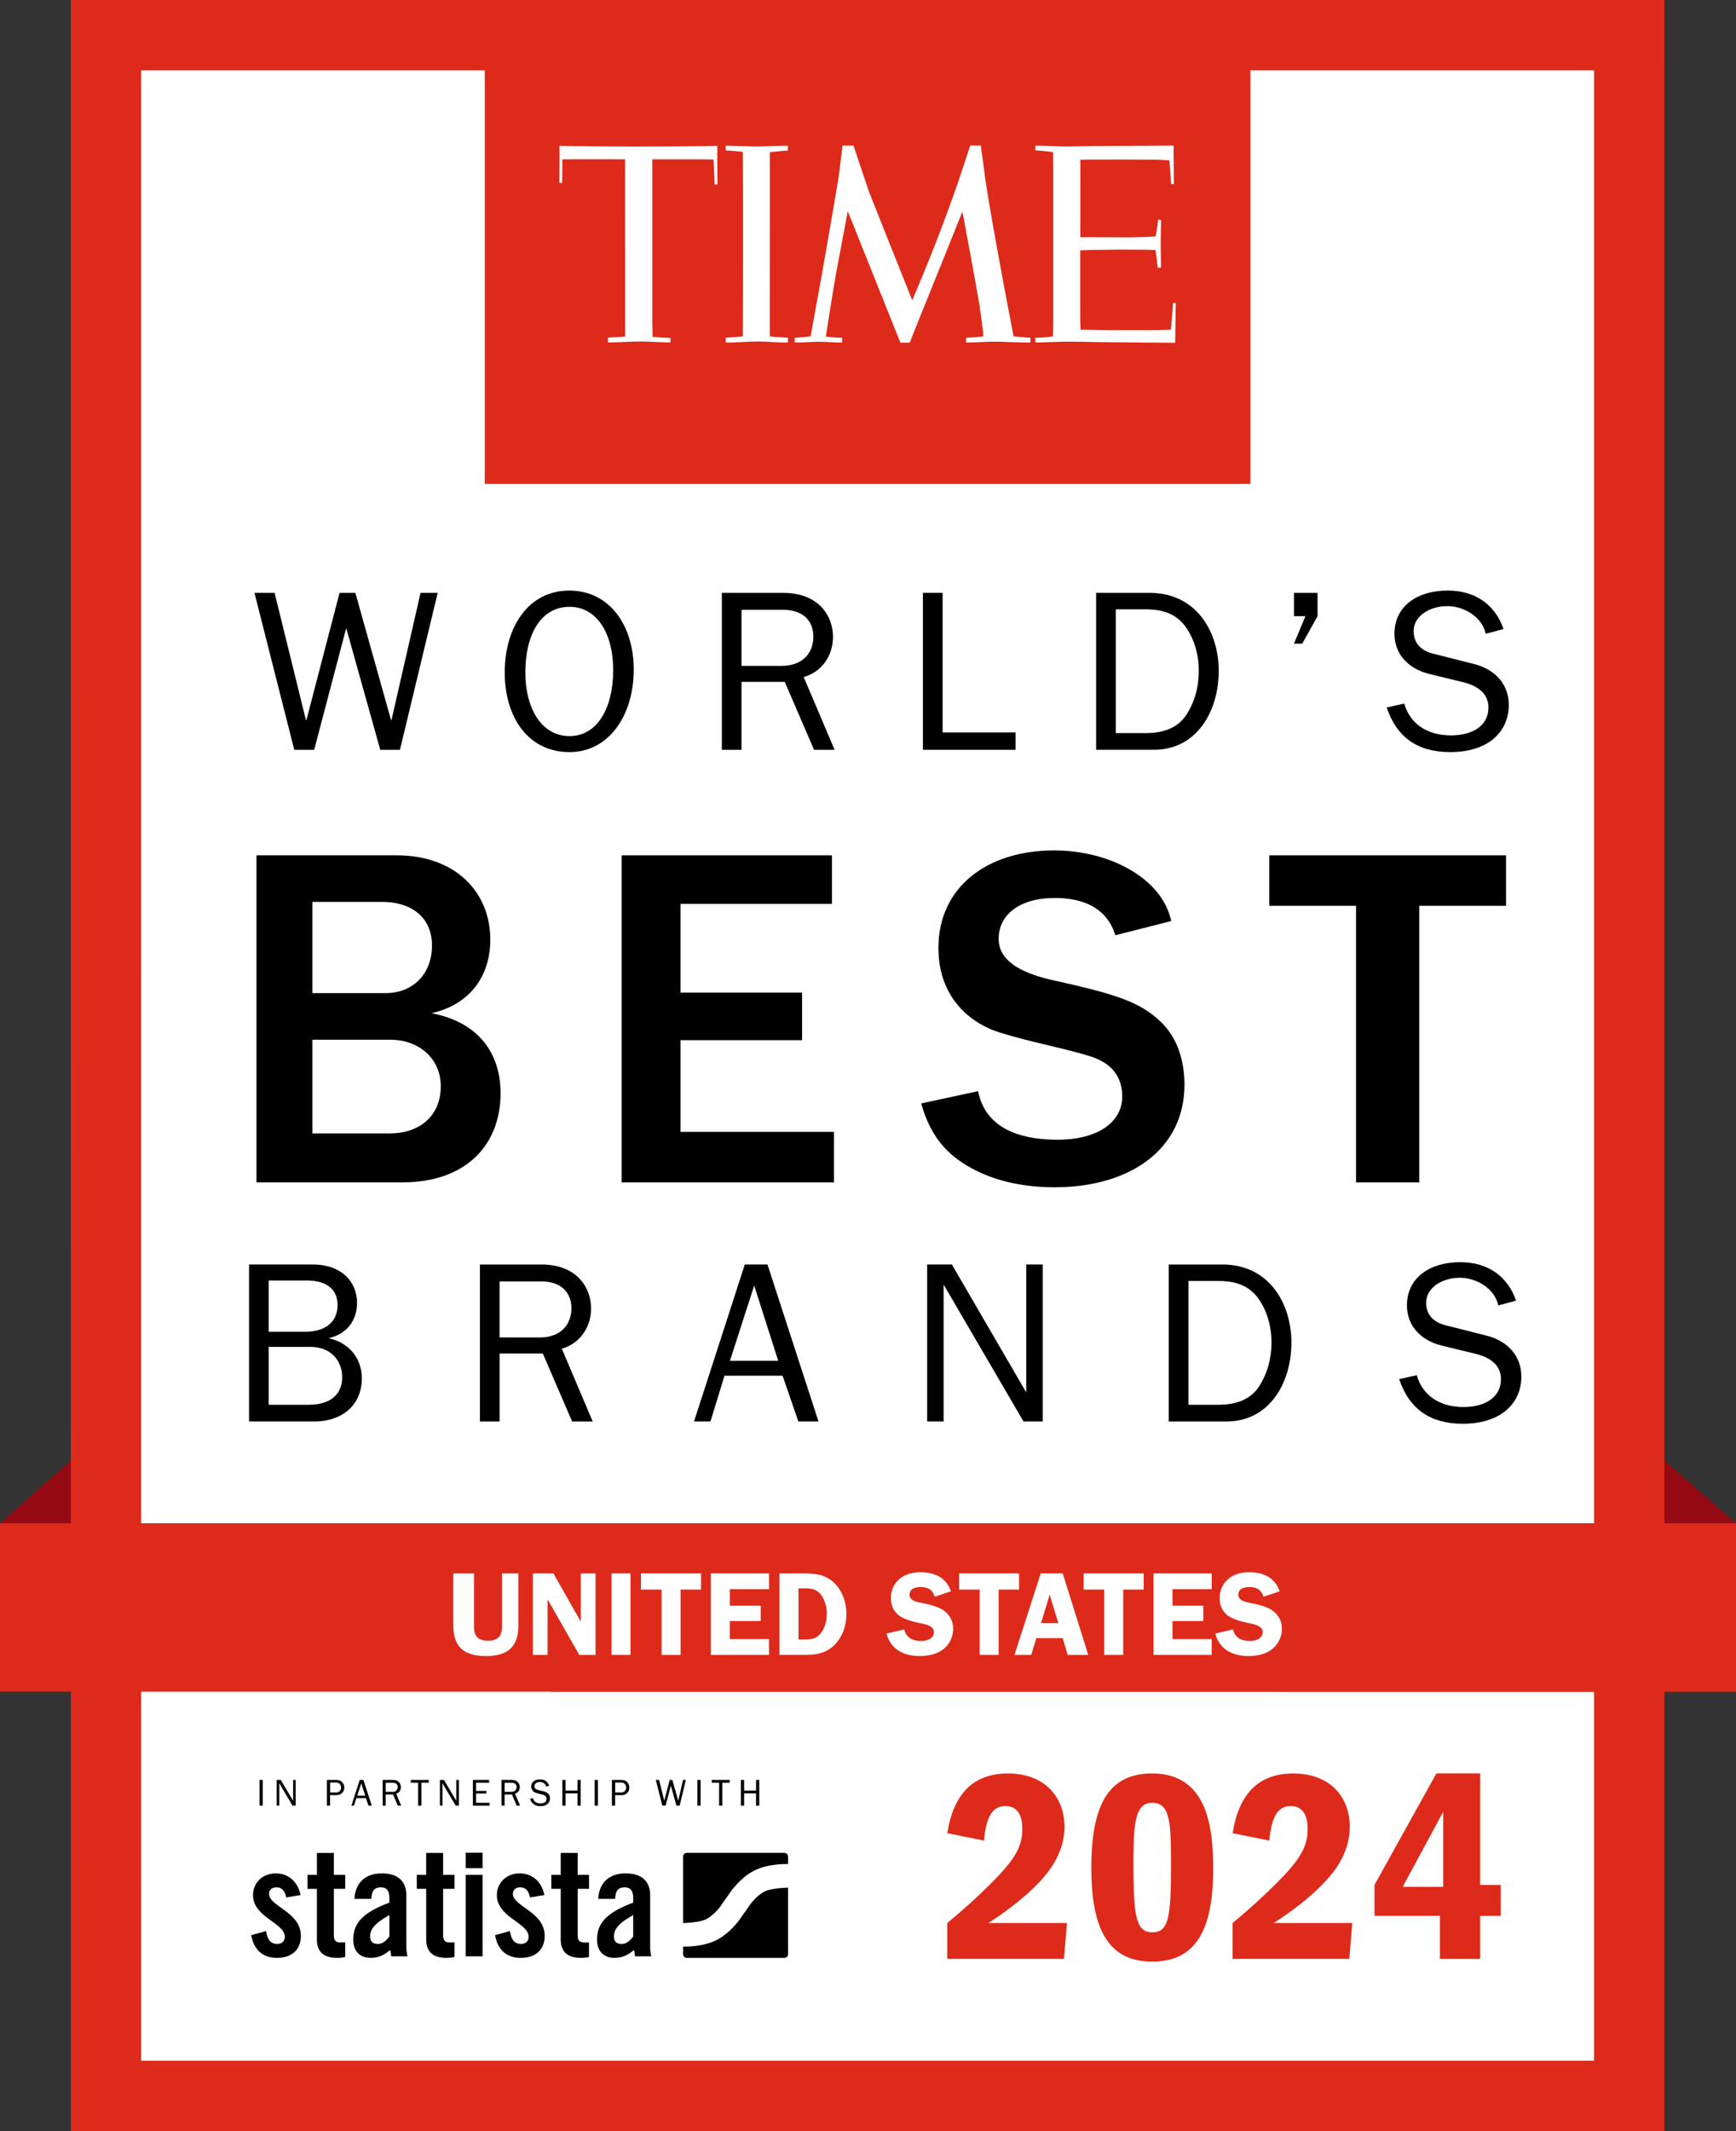 <?xml version="1.0" encoding="utf-8"?>
<!-- Generator: Adobe Illustrator 26.5.1, SVG Export Plug-In . SVG Version: 6.00 Build 0)  -->
<svg version="1.1" id="圖層_1" xmlns="http://www.w3.org/2000/svg" xmlns:xlink="http://www.w3.org/1999/xlink" x="0px" y="0px"
	 viewBox="0 0 580.51 712.45" style="enable-background:new 0 0 580.51 712.45;" xml:space="preserve">
<rect x="0" y="0" width="580.51" height="712.45" fill="#333333" stroke="none"/>
<style type="text/css">
	.st0{fill:#FFFFFF;}
	.st1{fill:#DE2A1A;}
	.st2{clip-path:url(#SVGID_00000098930147652690609160000001656361360155353757_);}
	.st3{fill:#950A12;}
</style>
<g>
	<rect x="40.81" y="16.82" class="st0" width="498.07" height="678.9"/>
</g>
<g>
	<path class="st1" d="M47.2,23.53l485.84,0v665.38H285.67h-51.43H47.21L47.2,23.53z M23.66,0l0,23.54l0.02,665.38l0,23.53h23.53
		h187.03h51.43h247.37h23.53v-23.53V23.54V0h-23.53L47.2,0H23.66z"/>
</g>
<g>
	<rect x="163.95" y="12.69" class="st1" width="252.34" height="147.27"/>
</g>
<g>
	<path class="st1" d="M418.12,161.79H162.11V10.85h256.01V161.79z M165.78,158.13h248.68V14.52H165.78V158.13z"/>
</g>
<g>
	<defs>
		<rect id="SVGID_1_" width="580.51" height="712.45"/>
	</defs>
	<clipPath id="SVGID_00000119096309139895813890000013643729071962781316_">
		<use xlink:href="#SVGID_1_"  style="overflow:visible;"/>
	</clipPath>
	<g style="clip-path:url(#SVGID_00000119096309139895813890000013643729071962781316_);">
		<path class="st1" d="M355.96,610.73c0,4.3-1.28,8.42-3.66,12.36c-4.58,7.6-14.74,15.29-21.79,19.78h26.28l-1.01,11.99h-39.01
			v-11.99c5.31-4.4,10.16-8.79,14.47-13.1c8.88-8.79,10.62-13,10.62-18.4c0-5.04-2.01-7.6-5.68-7.6c-4.76,0-6.5,4.49-7.14,11.54
			l-12.27-2.47c2.11-13.28,8.79-19.96,20.24-19.96C349.55,592.87,355.96,600.93,355.96,610.73"/>
	</g>
	<g style="clip-path:url(#SVGID_00000119096309139895813890000013643729071962781316_);">
		<path class="st1" d="M405.68,624.74c0,20.42-5.77,31.04-20.42,31.04c-14.93,0-20.33-11.35-20.33-31.32
			c0-21.7,6.14-31.59,20.33-31.59C403.76,592.87,405.68,610.91,405.68,624.74 M385.35,645.98c5.31,0,6.23-4.76,6.23-21.79
			c0-14.47-0.09-21.52-6.32-21.52c-6.23,0-6.23,8.52-6.23,21.79C379.04,641.04,380.04,645.98,385.35,645.98"/>
	</g>
	<g style="clip-path:url(#SVGID_00000119096309139895813890000013643729071962781316_);">
		<path class="st1" d="M451.37,610.73c0,4.3-1.28,8.42-3.66,12.36c-4.58,7.6-14.74,15.29-21.79,19.78h26.28l-1.01,11.99h-39.01
			v-11.99c5.31-4.4,10.16-8.79,14.47-13.1c8.88-8.79,10.62-13,10.62-18.4c0-5.04-2.01-7.6-5.68-7.6c-4.76,0-6.5,4.49-7.14,11.54
			l-12.27-2.47c2.11-13.28,8.79-19.96,20.24-19.96C444.96,592.87,451.37,600.93,451.37,610.73"/>
	</g>
	<g style="clip-path:url(#SVGID_00000119096309139895813890000013643729071962781316_);">
		<path class="st1" d="M494.96,630.14h6.87v10.35h-6.87v14.38H481.5v-14.38h-21.88v-10.35l20.69-37.27h14.65V630.14z M482.6,630.78
			v-25.09l-13.55,25.09H482.6z"/>
	</g>
	<g style="clip-path:url(#SVGID_00000119096309139895813890000013643729071962781316_);">
		<polygon points="91.82,198.19 102.3,240.72 102.46,240.72 113.55,198.19 118.83,198.19 130.76,240.72 130.91,240.72 
			140.63,198.19 146.36,198.19 133.74,250.67 127.16,250.67 115.77,209.97 105.06,250.67 98.4,250.67 85.09,198.19 		"/>
	</g>
	<g style="clip-path:url(#SVGID_00000119096309139895813890000013643729071962781316_);">
		<path d="M211.92,223.82c0,15.38-8.34,27.61-21.49,27.61c-13.85,0-21.65-11.7-21.65-26.62c0-15.14,7.88-27.38,21.57-27.38
			S211.92,209.36,211.92,223.82 M190.43,246.08c9.56,0,14.61-9.79,14.61-21.95c0-13.54-6.2-21.27-14.53-21.27
			c-9.64,0-14.84,9.18-14.84,22.03C175.67,236.59,180.95,246.08,190.43,246.08"/>
	</g>
	<g style="clip-path:url(#SVGID_00000119096309139895813890000013643729071962781316_);">
		<path d="M261.8,198.2c12.47,0,16.75,8.18,16.75,14.69c0,6.12-3.6,11.7-9.79,13.46l10.33,24.32h-6.88l-9.79-22.72h-14.46v22.72
			h-6.58V198.2H261.8z M261.42,222.6c7.27,0,10.56-4.59,10.56-9.79c0-4.82-2.98-8.95-10.17-8.95h-13.85v18.74H261.42z"/>
	</g>
	<g style="clip-path:url(#SVGID_00000119096309139895813890000013643729071962781316_);">
		<polygon points="315.2,198.19 315.2,244.85 339.6,244.85 339.6,250.67 308.62,250.67 308.62,198.19 		"/>
	</g>
	<g style="clip-path:url(#SVGID_00000119096309139895813890000013643729071962781316_);">
		<path d="M384.36,198.19c16.06,0,23.18,13.46,23.18,26.08c0,13.62-7.42,26.39-21.72,26.39h-19.28v-52.47H384.36z M383.13,245.08
			c6.43,0,11.01-2.06,13.69-6.27s4.05-9.1,4.05-14.53c0-3.98-0.76-7.5-2.14-10.71c-2.83-6.35-6.96-9.87-15.6-9.87h-10.02v41.38
			H383.13z"/>
	</g>
	<g style="clip-path:url(#SVGID_00000119096309139895813890000013643729071962781316_);">
		<polygon points="440.58,198.19 440.58,206 435.46,215.18 432.7,215.18 436.53,206 432.7,206 432.7,198.19 		"/>
	</g>
	<g style="clip-path:url(#SVGID_00000119096309139895813890000013643729071962781316_);">
		<path d="M502.77,210.28l-5.97,1.61c-1.07-5.51-7.11-9.26-12.85-9.26c-5.74,0-11.24,3.21-11.24,8.34c0,4.36,2.83,6.65,6.58,7.57
			l13.61,3.44c7.27,1.84,11.63,6.96,11.63,13.69c0,8.79-6.65,15.76-19.58,15.76c-10.71,0-17.82-4.74-21.26-14.92l5.89-1.3
			c1.91,6.73,7.65,10.63,15.53,10.63s12.62-3.59,12.62-9.33c0-4.21-2.91-7.11-8.64-8.49l-11.01-2.68
			c-7.65-1.84-11.78-7.11-11.78-13.46c0-9.26,7.65-14.46,17.82-14.46C493.29,197.43,499.94,202.1,502.77,210.28"/>
	</g>
	<g style="clip-path:url(#SVGID_00000119096309139895813890000013643729071962781316_);">
		<path d="M132.64,285.94c19.51,0,31.31,12.13,31.31,28.19c0,12.62-7.21,21.8-19.67,24.59c15.74,2.95,23.11,13.44,23.11,26.72
			c0,17.54-11.8,29.83-32.78,29.83H85.76V285.94H132.64z M129.04,332c8.69,0,15.41-6.07,15.41-15.9c0-9.84-7.38-14.59-16.56-14.59
			h-23.44V332H129.04z M130.51,378.89c9.67,0,16.88-5.74,16.88-15.74c0-9.51-7.54-15.57-16.88-15.57h-26.06v31.31H130.51z"/>
	</g>
	<g style="clip-path:url(#SVGID_00000119096309139895813890000013643729071962781316_);">
		<polygon points="278.21,285.94 278.21,302.17 227.56,302.17 227.56,331.84 268.21,331.84 268.21,347.74 227.56,347.74 
			227.56,378.39 278.87,378.39 278.87,395.28 207.89,395.28 207.89,285.94 		"/>
	</g>
	<g style="clip-path:url(#SVGID_00000119096309139895813890000013643729071962781316_);">
		<path d="M391.65,307.91l-18.69,4.75c-2.62-8.53-9.84-12.46-20.16-12.46c-12.29,0-18.85,5.9-18.85,13.6
			c0,3.94,1.8,10.33,18.36,13.93c21.48,4.75,29.18,7.38,36.07,14.1c5.24,5.08,7.7,12.62,7.7,20.82c0,21.31-17.87,34.26-43.44,34.26
			c-9.18,0-18.36-1.64-26.23-5.57c-8.2-4.1-14.92-10-18.36-22.46l19.02-4.1c2.79,14.26,17.38,16.23,26.56,16.23
			c13.77,0,21.64-6.07,21.64-14.42c0-5.9-2.79-10.98-10.65-13.44c-8.2-2.62-19.34-4.59-30-7.87c-11.15-3.44-20.82-12.62-20.82-28.36
			c0-20.16,16.06-32.62,38.68-32.62C371.32,284.3,388.7,293.81,391.65,307.91"/>
	</g>
	<g style="clip-path:url(#SVGID_00000119096309139895813890000013643729071962781316_);">
		<polygon points="503.61,285.94 503.61,302.82 474.59,302.82 474.59,395.28 453.45,395.28 453.45,302.82 424.43,302.82 
			424.43,285.94 		"/>
	</g>
	<g style="clip-path:url(#SVGID_00000119096309139895813890000013643729071962781316_);">
		<path d="M104.47,422.72c10.1,0,14.92,6.12,14.92,12.78c0,6.04-3.52,10.48-9.26,11.78v0.15c6.73,1.53,10.86,6.81,10.86,13.31
			c0,9.79-7.57,14.46-15.68,14.46H83.28v-52.48H104.47z M102.17,445.21c5.43,0,10.71-2.37,10.71-8.95c0-4.82-3.21-8.19-10.33-8.19
			h-12.7v17.14H102.17z M103.25,469.62c7.57,0,11.17-3.75,11.17-9.18c0-5.58-3.75-10.17-10.64-10.17H89.86v19.36H103.25z"/>
	</g>
	<g style="clip-path:url(#SVGID_00000119096309139895813890000013643729071962781316_);">
		<path d="M180.9,422.72c12.47,0,16.76,8.19,16.76,14.69c0,6.12-3.6,11.71-9.79,13.47l10.33,24.33h-6.89l-9.79-22.72h-14.46v22.72
			h-6.58v-52.48H180.9z M180.52,447.12c7.27,0,10.56-4.59,10.56-9.79c0-4.82-2.98-8.95-10.18-8.95h-13.85v18.74H180.52z"/>
	</g>
	<g style="clip-path:url(#SVGID_00000119096309139895813890000013643729071962781316_);">
		<path d="M256.64,422.72l17.06,52.48h-6.73l-5.28-15.3h-19.43l-4.67,15.3h-5.51l16.98-52.48H256.64z M252.2,429.76l-8.11,25.17
			h16.14L252.2,429.76z"/>
	</g>
	<g style="clip-path:url(#SVGID_00000119096309139895813890000013643729071962781316_);">
		<polygon points="318.3,422.72 343.17,465.49 343.17,422.72 348.68,422.72 348.68,475.2 342.25,475.2 315.55,429.45 315.55,475.2 
			310.04,475.2 310.04,422.72 		"/>
	</g>
	<g style="clip-path:url(#SVGID_00000119096309139895813890000013643729071962781316_);">
		<path d="M408.66,422.72c16.07,0,23.18,13.46,23.18,26.09c0,13.62-7.42,26.4-21.73,26.4h-19.28v-52.48H408.66z M407.43,469.62
			c6.43,0,11.02-2.06,13.69-6.27c2.68-4.21,4.06-9.11,4.06-14.54c0-3.98-0.77-7.5-2.14-10.71c-2.83-6.35-6.96-9.87-15.61-9.87
			h-10.02v41.39H407.43z"/>
	</g>
	<g style="clip-path:url(#SVGID_00000119096309139895813890000013643729071962781316_);">
		<path d="M506.97,434.81l-5.97,1.61c-1.07-5.51-7.11-9.26-12.85-9.26c-5.74,0-11.25,3.21-11.25,8.34c0,4.36,2.83,6.66,6.58,7.57
			l13.62,3.44c7.27,1.84,11.63,6.96,11.63,13.69c0,8.8-6.66,15.76-19.59,15.76c-10.71,0-17.83-4.74-21.27-14.92l5.89-1.3
			c1.91,6.73,7.65,10.63,15.53,10.63c7.88,0,12.62-3.6,12.62-9.33c0-4.21-2.91-7.11-8.64-8.49l-11.02-2.68
			c-7.65-1.84-11.78-7.11-11.78-13.46c0-9.26,7.65-14.46,17.83-14.46C497.48,421.95,504.14,426.62,506.97,434.81"/>
	</g>
	<g style="clip-path:url(#SVGID_00000119096309139895813890000013643729071962781316_);">
		<path d="M95.7,634.33c-0.41-2.18-1.42-3.39-3.24-3.39c-1.47,0-2.48,0.76-2.48,2.18c0,4.25,10.63,5.97,10.63,14.07
			c0,4.86-3.34,7.34-7.95,7.34c-4.96,0-7.79-2.83-8.65-7.59l4.96-1.37c0.35,2.28,1.16,4.3,3.74,4.3c1.47,0,2.53-0.86,2.53-2.38
			c0-4.71-10.63-6.48-10.63-13.92c0-4.3,3.34-7.29,7.59-7.29c4.45,0,7.44,2.99,8.3,7.24L95.7,634.33z"/>
	</g>
	<g style="clip-path:url(#SVGID_00000119096309139895813890000013643729071962781316_);">
		<path d="M102.83,631.44v-4.66h3.14v-7.34h5.67v7.34h3.8v4.66l-3.8,0v15.69c0,1.41,0.61,2.23,1.92,2.23h1.87v4.86
			c-0.76,0.2-1.42,0.3-2.83,0.3c-4.25,0-6.63-1.97-6.63-6.12l0-16.95H102.83z"/>
	</g>
	<g style="clip-path:url(#SVGID_00000119096309139895813890000013643729071962781316_);">
		<path d="M118.52,634.78c0.31-5.52,3.8-8.5,9.11-8.5c5.26,0,8.25,2.43,8.25,7.39v17.46c0,0.86,0.2,1.97,0.35,2.88h-5.41
			c-0.05-0.76-0.26-1.47-0.31-2.12c-2.13,1.72-3.9,2.63-6.63,2.63c-3.85,0-5.77-2.63-5.77-6.12c0-5.97,3.95-9.26,12.1-12.35v-1.62
			c0-2.28-0.91-3.49-2.78-3.49c-2.58,0-3.14,1.52-3.24,3.85L118.52,634.78z M130.21,640.2c-5.16,2.93-6.43,4.81-6.43,7.19
			c0,1.77,0.91,2.48,2.63,2.48c1.57,0,2.83-1.16,3.8-2.53V640.2z"/>
	</g>
	<g style="clip-path:url(#SVGID_00000119096309139895813890000013643729071962781316_);">
		<path d="M139.37,631.44v-4.66h3.14v-7.34h5.67v7.34h3.8v4.66l-3.8,0v15.69c0,1.41,0.61,2.23,1.92,2.23h1.88l0,4.86
			c-0.76,0.2-1.42,0.3-2.83,0.3c-4.25,0-6.63-1.97-6.63-6.12l0-16.96H139.37z"/>
	</g>
	<g style="clip-path:url(#SVGID_00000119096309139895813890000013643729071962781316_);">
		<path d="M155.72,624.54v-5.16h5.67v5.16H155.72z M155.72,654.01v-27.23l5.67,0v27.23H155.72z"/>
	</g>
	<g style="clip-path:url(#SVGID_00000119096309139895813890000013643729071962781316_);">
		<path d="M177.23,634.33c-0.41-2.18-1.42-3.39-3.24-3.39c-1.47,0-2.48,0.76-2.48,2.18c0,4.25,10.63,5.97,10.63,14.07
			c0,4.86-3.34,7.34-7.95,7.34c-4.96,0-7.79-2.83-8.65-7.59l4.96-1.37c0.36,2.28,1.17,4.3,3.75,4.3c1.47,0,2.53-0.86,2.53-2.38
			c0-4.71-10.63-6.48-10.63-13.92c0-4.3,3.34-7.29,7.59-7.29c4.46,0,7.44,2.99,8.3,7.24L177.23,634.33z"/>
	</g>
	<g style="clip-path:url(#SVGID_00000119096309139895813890000013643729071962781316_);">
		<path d="M184.36,631.44v-4.66h3.14v-7.34h5.67v7.34l3.8,0v4.66l-3.8,0v15.69c0,1.41,0.61,2.23,1.92,2.23h1.87v4.86
			c-0.76,0.2-1.42,0.3-2.83,0.3c-4.25,0-6.63-1.97-6.63-6.12v-16.96H184.36z"/>
	</g>
	<g style="clip-path:url(#SVGID_00000119096309139895813890000013643729071962781316_);">
		<path d="M200.05,634.78c0.3-5.52,3.8-8.5,9.11-8.5c5.26,0,8.25,2.43,8.25,7.39v17.46c0,0.86,0.2,1.97,0.35,2.88h-5.42
			c-0.05-0.76-0.25-1.47-0.3-2.12c-2.13,1.72-3.9,2.63-6.63,2.63c-3.85,0-5.77-2.63-5.77-6.12c0-5.97,3.95-9.26,12.1-12.35v-1.62
			c0-2.28-0.91-3.49-2.79-3.49c-2.58,0-3.14,1.52-3.24,3.85L200.05,634.78z M211.74,640.2c-5.16,2.93-6.43,4.81-6.43,7.19
			c0,1.77,0.91,2.48,2.63,2.48c1.57,0,2.84-1.16,3.8-2.53V640.2z"/>
	</g>
	<g style="clip-path:url(#SVGID_00000119096309139895813890000013643729071962781316_);">
		<path d="M262.29,619.42l-32.65,0c-0.68,0-1.23,0.55-1.23,1.23v22.24c0.06-0.01,0.12-0.01,0.18-0.01c0,0,5.29-0.11,7.56-1.29
			c2.8-1.46,4.89-4.47,4.89-4.47c0.53-0.77,1.11-1.61,1.3-1.88c0.19-0.27,0.38-0.53,0.42-0.59c0.05-0.06,0.27-0.37,0.4-0.55
			c0.13-0.18,0.67-0.96,1.2-1.73c0,0,3.18-4.6,7.7-6.95c4.89-2.54,11.36-2.26,11.36-2.26c0.04,0,0.07,0.01,0.1,0.01v-2.53
			C263.52,619.97,262.97,619.42,262.29,619.42 M255.64,632.35c-2.8,1.45-4.88,4.46-4.88,4.46c-0.53,0.77-1.12,1.61-1.3,1.88
			c-0.19,0.27-0.38,0.53-0.42,0.59s-0.27,0.37-0.4,0.55c-0.13,0.18-0.67,0.96-1.2,1.73c0,0-3.18,4.6-7.7,6.94
			c-4.69,2.44-10.82,2.28-11.33,2.27v2.52c0,0.68,0.55,1.23,1.23,1.23l32.65,0c0.68,0,1.23-0.55,1.23-1.23v-22.27
			c-0.1,0.02-0.21,0.04-0.32,0.04C263.2,631.06,257.92,631.17,255.64,632.35"/>
	</g>
	<g style="clip-path:url(#SVGID_00000119096309139895813890000013643729071962781316_);">
		<rect x="86.78" y="595.03" width="1.08" height="8.6"/>
	</g>
	<g style="clip-path:url(#SVGID_00000119096309139895813890000013643729071962781316_);">
		<path d="M98.87,603.63h-1.05l-4.45-7.5l0.01,0.57c0.01,0.22,0.02,0.4,0.02,0.54v6.39h-0.87v-8.6h1.35l4.16,7.01l-0.01-0.6
			c-0.01-0.24-0.01-0.44-0.01-0.62v-5.79h0.85V603.63z"/>
	</g>
	<g style="clip-path:url(#SVGID_00000119096309139895813890000013643729071962781316_);">
		<path d="M110.38,603.63h-1.08v-8.6h3.05c0.95,0,1.66,0.26,2.11,0.78c0.45,0.52,0.68,1.11,0.68,1.77c0,0.74-0.25,1.35-0.74,1.83
			c-0.49,0.48-1.14,0.72-1.94,0.72h-2.09V603.63z M110.38,599.24h1.98c0.51,0,0.92-0.15,1.23-0.46c0.31-0.3,0.47-0.71,0.47-1.21
			c0-0.43-0.14-0.81-0.42-1.15c-0.28-0.33-0.68-0.5-1.2-0.5h-2.05V599.24z"/>
	</g>
	<g style="clip-path:url(#SVGID_00000119096309139895813890000013643729071962781316_);">
		<path d="M124.33,603.63h-1.1l-0.87-2.51h-3.19l-0.77,2.51h-0.9l2.79-8.6h1.22L124.33,603.63z M122.13,600.31l-1.33-4.13
			l-1.33,4.13H122.13z"/>
	</g>
	<g style="clip-path:url(#SVGID_00000119096309139895813890000013643729071962781316_);">
		<path d="M134.16,603.63h-1.13l-1.59-3.72h-2.46v3.72h-1.01v-8.6h3.39c0.92,0,1.6,0.25,2.05,0.75c0.44,0.5,0.66,1.05,0.66,1.65
			c0,0.46-0.12,0.9-0.37,1.32c-0.25,0.42-0.66,0.72-1.23,0.9L134.16,603.63z M128.98,599.03h2.25c0.59,0,1.03-0.16,1.33-0.47
			c0.29-0.31,0.44-0.7,0.44-1.15c0-0.45-0.16-0.81-0.46-1.06c-0.31-0.25-0.7-0.38-1.17-0.38h-2.38V599.03z"/>
	</g>
	<g style="clip-path:url(#SVGID_00000119096309139895813890000013643729071962781316_);">
		<polygon points="140.91,603.63 139.83,603.63 139.83,595.97 137.37,595.97 137.37,595.03 143.38,595.03 143.38,595.97 
			140.91,595.97 		"/>
	</g>
	<g style="clip-path:url(#SVGID_00000119096309139895813890000013643729071962781316_);">
		<path d="M153.44,603.63h-1.05l-4.45-7.5l0.01,0.57c0.01,0.22,0.02,0.4,0.02,0.54v6.39h-0.87v-8.6h1.35l4.16,7.01l-0.01-0.6
			c-0.01-0.24-0.01-0.44-0.01-0.62v-5.79h0.85V603.63z"/>
	</g>
	<g style="clip-path:url(#SVGID_00000119096309139895813890000013643729071962781316_);">
		<polygon points="163.68,602.68 163.68,603.63 158.12,603.63 158.12,595.03 163.56,595.03 163.56,595.97 159.2,595.97 
			159.2,598.71 162.66,598.71 162.66,599.58 159.2,599.58 159.2,602.68 		"/>
	</g>
	<g style="clip-path:url(#SVGID_00000119096309139895813890000013643729071962781316_);">
		<path d="M173.91,603.63h-1.13l-1.59-3.72h-2.46v3.72h-1.01v-8.6h3.39c0.92,0,1.6,0.25,2.05,0.75c0.44,0.5,0.66,1.05,0.66,1.65
			c0,0.46-0.12,0.9-0.37,1.32c-0.25,0.42-0.66,0.72-1.23,0.9L173.91,603.63z M168.73,599.03h2.25c0.59,0,1.03-0.16,1.33-0.47
			c0.29-0.31,0.44-0.7,0.44-1.15c0-0.45-0.16-0.81-0.46-1.06c-0.31-0.25-0.7-0.38-1.17-0.38h-2.38V599.03z"/>
	</g>
	<g style="clip-path:url(#SVGID_00000119096309139895813890000013643729071962781316_);">
		<path d="M177.21,601.35l0.97-0.22c0.39,1.17,1.24,1.76,2.54,1.76c0.68,0,1.19-0.14,1.54-0.43c0.34-0.29,0.52-0.67,0.52-1.16
			c0-0.37-0.13-0.66-0.39-0.89c-0.26-0.22-0.57-0.38-0.91-0.46l-1.72-0.42c-0.44-0.11-0.81-0.25-1.09-0.41
			c-0.28-0.16-0.52-0.41-0.72-0.75c-0.2-0.34-0.3-0.72-0.3-1.16c0-0.72,0.27-1.29,0.81-1.72c0.54-0.43,1.24-0.64,2.09-0.64
			c1.56,0,2.59,0.71,3.08,2.12l-0.98,0.29c-0.11-0.5-0.38-0.89-0.8-1.14c-0.42-0.26-0.87-0.39-1.34-0.39
			c-0.47,0-0.89,0.12-1.26,0.37c-0.37,0.25-0.55,0.6-0.55,1.06c0,0.64,0.47,1.07,1.4,1.29l1.61,0.38c1.47,0.35,2.21,1.14,2.21,2.38
			c0,0.74-0.28,1.36-0.83,1.86c-0.55,0.49-1.33,0.74-2.33,0.74C178.96,603.81,177.79,602.99,177.21,601.35"/>
	</g>
	<g style="clip-path:url(#SVGID_00000119096309139895813890000013643729071962781316_);">
		<polygon points="194.18,603.63 193.11,603.63 193.11,599.53 189.12,599.53 189.12,603.63 188.04,603.63 188.04,595.03 
			189.12,595.03 189.12,598.59 193.11,598.59 193.11,595.03 194.18,595.03 		"/>
	</g>
	<g style="clip-path:url(#SVGID_00000119096309139895813890000013643729071962781316_);">
		<rect x="198.86" y="595.03" width="1.08" height="8.6"/>
	</g>
	<g style="clip-path:url(#SVGID_00000119096309139895813890000013643729071962781316_);">
		<path d="M205.7,603.63h-1.08v-8.6h3.05c0.95,0,1.66,0.26,2.11,0.78c0.45,0.52,0.68,1.11,0.68,1.77c0,0.74-0.25,1.35-0.74,1.83
			c-0.49,0.48-1.14,0.72-1.94,0.72h-2.09V603.63z M205.7,599.24h1.98c0.51,0,0.92-0.15,1.23-0.46c0.31-0.3,0.47-0.71,0.47-1.21
			c0-0.43-0.14-0.81-0.42-1.15c-0.28-0.33-0.68-0.5-1.2-0.5h-2.05V599.24z"/>
	</g>
	<g style="clip-path:url(#SVGID_00000119096309139895813890000013643729071962781316_);">
		<polygon points="229.35,595.03 227.28,603.63 226.2,603.63 224.32,596.96 222.58,603.63 221.47,603.63 219.29,595.03 
			220.4,595.03 222.13,602 223.95,595.03 224.83,595.03 226.8,602 228.4,595.03 		"/>
	</g>
	<g style="clip-path:url(#SVGID_00000119096309139895813890000013643729071962781316_);">
		<rect x="233.2" y="595.03" width="1.08" height="8.6"/>
	</g>
	<g style="clip-path:url(#SVGID_00000119096309139895813890000013643729071962781316_);">
		<polygon points="241.55,603.63 240.47,603.63 240.47,595.97 238.01,595.97 238.01,595.03 244.02,595.03 244.02,595.97 
			241.55,595.97 		"/>
	</g>
	<g style="clip-path:url(#SVGID_00000119096309139895813890000013643729071962781316_);">
		<polygon points="253.9,603.63 252.82,603.63 252.82,599.53 248.83,599.53 248.83,603.63 247.75,603.63 247.75,595.03 
			248.83,595.03 248.83,598.59 252.82,598.59 252.82,595.03 253.9,595.03 		"/>
	</g>
	<g style="clip-path:url(#SVGID_00000119096309139895813890000013643729071962781316_);">
		<path class="st0" d="M209.02,53.27l-6.01-0.04h-9.31c-0.64,0-5.63,0.05-5.63,0.05l-0.1,7.86l-0.92,0.04l0.05-8.82l-0.03-3.63
			c3.17,0.14,14.63,0.25,26.52,0.25c13.86,0,22.79-0.14,26.31-0.23l-0.05,4.02l0.07,8.92l-0.95-0.02c0-0.73-0.15-3.68-0.15-3.98
			c0-0.11-0.2-4.07-0.23-4.37l-3.98-0.05h-11.93h-4.55v55c0,0.07,0.08,3.61,0.1,4.34c0.46,0.07,4.88,0.36,5.68,0.36h0.31v1.49
			c-0.25,0-0.54,0.02-0.78,0.02c-2.5-0.04-6.56-0.32-9.44-0.32c-2.83,0-6.84,0.27-9.78,0.32c-0.08,0-0.69-0.02-0.92-0.02v-1.6
			c0.03,0,0.21,0,0.49-0.02c1.24-0.05,4.32-0.25,5.12-0.32l0.13-0.02v-4.71L209.02,53.27z"/>
	</g>
	<g style="clip-path:url(#SVGID_00000119096309139895813890000013643729071962781316_);">
		<path class="st0" d="M285.41,48.65c0,0,4.48,13.53,5.2,15.52c0.74,1.97,14.43,36.21,14.43,36.21s6.43-14.76,12.16-30.58
			c1.16-3.2,2.68-7.38,3.8-10.77c1.64-4.96,3.45-10.38,3.45-10.38h3.52c0,0,0.87,6.04,1.18,8.75c0.9,7.84,6.79,39.68,8.85,50.15
			c0.52,2.61,0.92,4.89,0.92,4.89c0.61,0.04,2.99,0.27,4.4,0.39c0.3,0.02,1.08,0.07,1.26,0.07v1.58c0,0-0.64,0.04-1,0.04
			c-3.16-0.02-8.08-0.3-11.11-0.3c-2.7,0-5.3,0.23-8,0.28c-0.46,0.02-0.92-0.02-1.39-0.02v-1.57c0.02,0,0.38-0.02,0.57-0.02
			c1.32-0.05,4.81-0.39,5.17-0.41c0-0.57-0.2-2.56-0.47-4.59c-0.2-1.42-0.52-3.88-0.88-6.27c-0.77-4.68-4.34-24.09-5.38-29.48
			c-0.18-0.89-0.28-1.39-0.28-1.39s-11.03,27.48-13.25,32.91c-0.21,0.53-0.38,0.91-0.43,1.03c-2.13,5.21-3.91,9.87-3.91,9.87
			l-3.14-0.02l-17.18-42.93l-0.41-0.99c0,0-1.5,8.05-3.66,19.4c-1.15,6.13-3.52,21.47-3.68,22.49c1.38,0.2,4.06,0.41,4.79,0.39h0.67
			v1.55c-0.31,0.04-1.02,0.05-1.05,0.05c-2.6-0.05-4.47-0.25-7.27-0.25c-0.74,0-4.63,0.2-6,0.25c-0.57,0.02-1.38-0.04-1.54-0.04
			v-1.53c0.13,0,0.41-0.05,0.57-0.05c1.24-0.05,3.14-0.23,4.76-0.45c0.13-0.75,1.52-8.32,1.98-11c1.72-8.87,6.77-38.49,7.41-42.49
			c0.56-4.32,1.19-9.67,1.26-10.28C283.08,48.71,285.41,48.65,285.41,48.65"/>
	</g>
	<g style="clip-path:url(#SVGID_00000119096309139895813890000013643729071962781316_);">
		<path class="st0" d="M262.58,114.52c-2.32,0-6.28-0.37-9.24-0.37c-2.93,0-6.9,0.37-9.77,0.37c-0.24,0-0.67-0.05-0.9-0.05v-1.57
			c0.56-0.02,3.09-0.23,3.8-0.28c0.82-0.05,1.59-0.11,1.93-0.21c0,0,0-1.88,0.02-4.8c0.03-10.1,0.1-38.61,0-51.52
			c-0.02-1.37-0.02-4.82-0.02-5.32c-0.54-0.05-1.29-0.12-1.82-0.19c-0.67-0.04-3.44-0.29-3.91-0.32l-0.02-1.57
			c2.75,0,6.82,0.27,10.13,0.27c3.16,0,7.44-0.27,10.68-0.27v1.64c-0.51,0.03-1.77,0.11-1.8,0.11c-0.95,0.09-3.58,0.37-4.24,0.43
			v5.01c0,11.56-0.02,41.79-0.02,51.96v3.31c0,0.78,0,1.24,0.02,1.28c0.02,0.05,1.67,0.21,2.06,0.23c0.74,0.07,3.75,0.21,3.83,0.23
			h0.2v1.56C263.25,114.47,262.78,114.52,262.58,114.52"/>
	</g>
	<g style="clip-path:url(#SVGID_00000119096309139895813890000013643729071962781316_);">
		<path class="st0" d="M361.26,53.42l-0.02,25.88l17.1,0.05c0.08,0,4.53-0.14,4.63-0.12c0.28,0,3.32-0.18,3.44-0.21
			c0,0,0.05-0.27,0.12-0.46c0.24-1.56,0.56-3.06,0.64-4.21c0,0,0.08-0.5,0.08-0.84l0.96-0.02c0,0.12,0.05,0.43,0.05,0.83
			c-0.02,1.57-0.13,4.8-0.13,6.92c0,3.06,0.1,5.81,0.11,7.2c0.02,0.39-0.02,1.03-0.02,1.03h-1.06c-0.02-0.14-0.03-0.3-0.07-0.46
			c-0.2-1.76-0.34-3-0.62-4.8c0-0.09-0.07-0.41-0.08-0.62c-0.54-0.03-1.98-0.09-2.75-0.11c-0.33-0.02-4.5-0.04-9.2-0.05
			c-1.91,0-5.37,0.09-6.84,0.09c-1.72,0-4.55,0.11-6.4,0.18l0.02,23.47l0.08,3.02l10.37,0.18l14.79-0.02c0.07,0,3.39-0.12,4.42-0.11
			c0.21,0,0.65-0.04,0.65-0.04c0.1-0.76,0.21-2.29,0.34-3.77c0.02-0.18,0.38-4.07,0.38-5.12l0.92-0.02c0,1-0.2,13.28-0.2,13.28
			c-1.67,0-6.77,0-13.11-0.09c-3.83-0.05-8.1-0.05-12.3-0.11c-3.42-0.05-6.79-0.16-9.86-0.16c-4.39,0-8.67,0.28-10.34,0.28
			c-0.38,0-1.05-0.03-1.19-0.03v-1.55h0.31c1.03,0,4.06-0.18,5.63-0.46c0-0.3,0.1-4.14,0.1-4.21V57.47c0-2.35-0.05-6.26-0.05-6.61
			c-0.88-0.11-1.21-0.16-1.39-0.2c-0.95-0.12-2.81-0.28-3.81-0.35c-0.28,0-0.59-0.04-0.75-0.05c0,0,0-1.51-0.02-1.55
			c0.23,0.02,0.69-0.02,1.54-0.02c1.77,0,5.01,0.27,8.97,0.27c2.49,0,6.51-0.12,9.39-0.16c4.11,0,7.21-0.04,11.19-0.05
			c6.5-0.04,12.03-0.09,14.2-0.09h0.98v0.41c0,0.48-0.02,1.35-0.02,2.4c0.02,3.27,0.1,8.43,0.1,10.1h-0.92l-0.02-0.46
			c-0.1-1.16-0.29-4.39-0.54-7.11c-0.02-0.25-0.07-0.43-0.07-0.43c-0.54-0.02-2.77-0.09-2.8-0.12c-0.03-0.04-1.8-0.05-1.85-0.07
			c-0.02,0-5.83-0.04-11.8-0.05c-4.09,0-8.1,0.02-10.57,0.02C363.43,53.35,361.26,53.42,361.26,53.42"/>
	</g>
	<g style="clip-path:url(#SVGID_00000119096309139895813890000013643729071962781316_);">
		<polygon class="st3" points="580.51,509.23 556.56,488.29 556.56,528.74 		"/>
	</g>
	<g style="clip-path:url(#SVGID_00000119096309139895813890000013643729071962781316_);">
		<polygon class="st1" points="367.96,565.54 580.51,565.57 580.51,509.23 368.53,509.23 184.64,509.23 230.07,543.17 
			184.07,565.54 		"/>
	</g>
	<g style="clip-path:url(#SVGID_00000119096309139895813890000013643729071962781316_);">
		<polygon class="st3" points="0,509.21 23.68,488.27 23.68,528.72 		"/>
	</g>
	<g style="clip-path:url(#SVGID_00000119096309139895813890000013643729071962781316_);">
		<polygon class="st1" points="208.03,565.54 0,565.54 0,509.23 208.03,509.23 556.32,509.23 343.34,543.14 556.32,565.54 		"/>
	</g>
	<g style="clip-path:url(#SVGID_00000119096309139895813890000013643729071962781316_);">
		<path class="st0" d="M151.59,543.46V526h6.91v17.94c0,3.29,1.71,4.56,4.68,4.56c2.98,0,4.68-1.27,4.68-4.56V526h5.48v17.46
			c0,7.15-3.61,10.16-10.87,10.16S151.59,550.61,151.59,543.46"/>
	</g>
	<g style="clip-path:url(#SVGID_00000119096309139895813890000013643729071962781316_);">
		<polygon class="st0" points="185.05,526 194.14,541.99 194.22,541.99 194.22,526 199.14,526 199.14,553.23 193.7,553.23 
			183.26,534.93 183.1,534.93 183.1,553.23 178.18,553.23 178.18,526 		"/>
	</g>
	<g style="clip-path:url(#SVGID_00000119096309139895813890000013643729071962781316_);">
		<rect x="204.49" y="526" class="st0" width="6.35" height="27.23"/>
	</g>
	<g style="clip-path:url(#SVGID_00000119096309139895813890000013643729071962781316_);">
		<polygon class="st0" points="234.42,526 234.42,531.4 227.59,531.4 227.59,553.23 221.24,553.23 221.24,531.4 214.33,531.4 
			214.33,526 		"/>
	</g>
	<g style="clip-path:url(#SVGID_00000119096309139895813890000013643729071962781316_);">
		<polygon class="st0" points="257.16,526 257.16,531.28 244.06,531.28 244.06,536.79 254.38,536.79 254.38,541.91 244.06,541.91 
			244.06,547.95 257.16,547.95 257.16,553.23 237.71,553.23 237.71,526 		"/>
	</g>
	<g style="clip-path:url(#SVGID_00000119096309139895813890000013643729071962781316_);">
		<path class="st0" d="M268.86,526c2.62,0,4.68,0.24,6.15,0.75c4.88,1.67,8.02,6.79,8.02,12.78c0,3.77-1.11,7.02-3.33,9.68
			c-2.22,2.66-5.44,4.01-9.84,4.01h-9.21V526H268.86z M267,548.1h1.03c2.54,0,3.21-0.12,3.89-0.32c2.1-0.59,4.56-3.37,4.56-8.45
			c0-2.58-0.95-5.12-2.3-6.59c-1.35-1.47-2.62-1.75-5.28-1.75H267V548.1z"/>
	</g>
	<g style="clip-path:url(#SVGID_00000119096309139895813890000013643729071962781316_);">
		<path class="st0" d="M317.99,531.99l-5.4,1.79c-0.79-2.34-2.26-3.22-4.68-3.22c-2.5,0-3.77,0.91-3.77,2.54
			c0,1.35,1.15,2.22,3.33,2.62c2.82,0.52,5.72,1.23,7.5,2.3c1.63,0.95,3.77,2.94,3.77,6.55c0,2.74-1.67,9.05-11.27,9.05
			c-5.87,0-9.92-2.82-10.99-7.54l5.87-1.35c0.68,2.58,2.58,3.85,5.64,3.85c2.54,0,4.29-1.07,4.29-2.94c0-1.43-1.07-2.3-4.05-2.9
			c-4.17-0.79-6.95-1.86-8.3-3.26c-1.35-1.39-2.02-2.98-2.02-5.28c0-4.96,3.85-8.61,9.8-8.61
			C313.23,525.6,316.56,527.86,317.99,531.99"/>
	</g>
	<g style="clip-path:url(#SVGID_00000119096309139895813890000013643729071962781316_);">
		<polygon class="st0" points="340.77,526 340.77,531.4 333.94,531.4 333.94,553.23 327.59,553.23 327.59,531.4 320.69,531.4 
			320.69,526 		"/>
	</g>
	<g style="clip-path:url(#SVGID_00000119096309139895813890000013643729071962781316_);">
		<path class="st0" d="M355.37,526l8.53,27.23h-6.87l-1.67-5.6h-8.81l-1.71,5.6h-5.6l8.77-27.23H355.37z M348.11,542.63h5.79
			l-2.9-9.52L348.11,542.63z"/>
	</g>
	<g style="clip-path:url(#SVGID_00000119096309139895813890000013643729071962781316_);">
		<polygon class="st0" points="382.44,526 382.44,531.4 375.61,531.4 375.61,553.23 369.26,553.23 369.26,531.4 362.36,531.4 
			362.36,526 		"/>
	</g>
	<g style="clip-path:url(#SVGID_00000119096309139895813890000013643729071962781316_);">
		<polygon class="st0" points="405.18,526 405.18,531.28 392.08,531.28 392.08,536.79 402.4,536.79 402.4,541.91 392.08,541.91 
			392.08,547.95 405.18,547.95 405.18,553.23 385.73,553.23 385.73,526 		"/>
	</g>
	<g style="clip-path:url(#SVGID_00000119096309139895813890000013643729071962781316_);">
		<path class="st0" d="M427.92,531.99l-5.4,1.79c-0.79-2.34-2.26-3.22-4.68-3.22c-2.5,0-3.77,0.91-3.77,2.54
			c0,1.35,1.15,2.22,3.33,2.62c2.82,0.52,5.72,1.23,7.5,2.3c1.63,0.95,3.77,2.94,3.77,6.55c0,2.74-1.67,9.05-11.27,9.05
			c-5.87,0-9.92-2.82-10.99-7.54l5.87-1.35c0.68,2.58,2.58,3.85,5.64,3.85c2.54,0,4.29-1.07,4.29-2.94c0-1.43-1.07-2.3-4.05-2.9
			c-4.17-0.79-6.95-1.86-8.3-3.26c-1.35-1.39-2.02-2.98-2.02-5.28c0-4.96,3.85-8.61,9.8-8.61
			C423.15,525.6,426.49,527.86,427.92,531.99"/>
	</g>
</g>
</svg>
